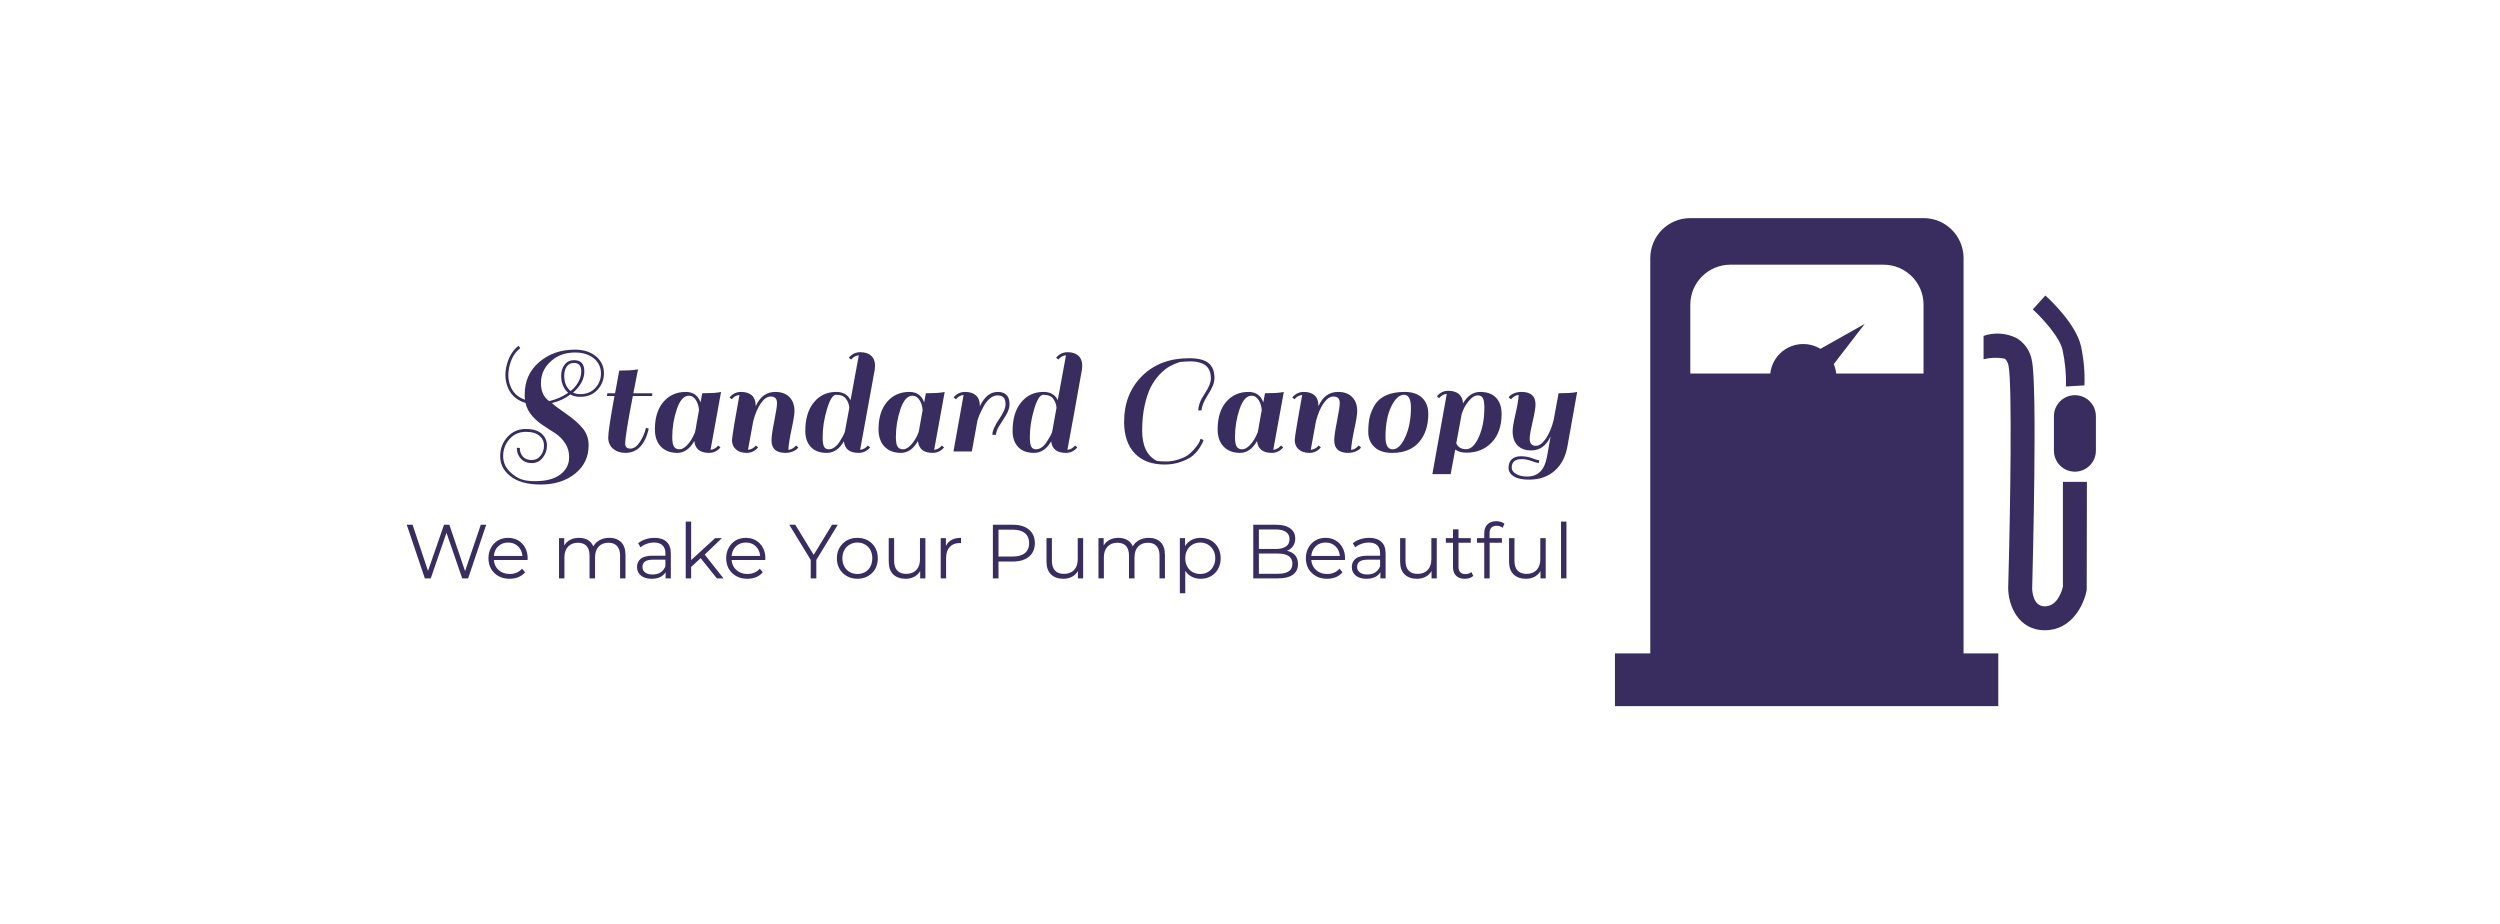 <svg xmlns="http://www.w3.org/2000/svg" version="1.1" xmlns:xlink="http://www.w3.org/1999/xlink" viewBox="0 0 18.705 6.914"><g transform="matrix(0.764,0,0,0.764,3.022,2.587)"><g transform="matrix(1,0,0,1,0,0)" clip-path="url(#SvgjsClipPath143550)"><g clip-path="url(#SvgjsClipPath143548a62c2ad8-470c-43a8-bf5b-2bd081467cc1)"><path d="M 11.86 3.013 L 15.614 3.013 L 15.614 3.529 L 11.86 3.529 Z" fill="#382d5e" transform="matrix(1,0,0,1,0,0)" fill-rule="nonzero"></path></g><g clip-path="url(#SvgjsClipPath143548a62c2ad8-470c-43a8-bf5b-2bd081467cc1)"><path d="M 14.884 -1.25 L 12.597 -1.25 C 12.381 -1.25 12.207 -1.075 12.206 -0.86 L 12.206 3.08 C 12.207 3.295 12.381 3.469 12.597 3.47 L 14.884 3.47 C 15.099 3.469 15.273 3.295 15.274 3.08 L 15.274 -0.86 C 15.273 -1.075 15.099 -1.25 14.884 -1.25 Z M 14.882 0.272 L 12.598 0.272 L 12.598 -0.403 C 12.599 -0.619 12.773 -0.793 12.989 -0.794 L 14.492 -0.794 C 14.707 -0.793 14.882 -0.619 14.882 -0.403 Z" fill="#382d5e" transform="matrix(1,0,0,1,0,0)" fill-rule="nonzero"></path></g><g clip-path="url(#SvgjsClipPath143548a62c2ad8-470c-43a8-bf5b-2bd081467cc1)"><path d="M 14.306 -0.214 L 13.842 0.047 L 13.911 0.128 L 13.981 0.208 L 14.306 -0.214 Z" fill="#382d5e" transform="matrix(1,0,0,1,0,0)" fill-rule="nonzero"></path></g><g clip-path="url(#SvgjsClipPath143548a62c2ad8-470c-43a8-bf5b-2bd081467cc1)"><path d="M 14.029 0.308 C 14.029 0.128 13.883 -0.017 13.704 -0.017 C 13.618 -0.017 13.535 0.017 13.474 0.078 C 13.413 0.139 13.379 0.222 13.379 0.308 C 13.379 0.347 13.386 0.386 13.4 0.423 L 14.007 0.423 C 14.021 0.386 14.029 0.347 14.029 0.308 Z" fill="#382d5e" transform="matrix(1,0,0,1,0,0)" fill-rule="nonzero"></path></g><g clip-path="url(#SvgjsClipPath143548a62c2ad8-470c-43a8-bf5b-2bd081467cc1)"><path d="M 16.07 2.786 C 15.807 2.786 15.711 2.538 15.711 2.371 C 15.733 1.587 15.751 0.364 15.714 0.193 C 15.703 0.143 15.682 0.13 15.675 0.126 C 15.607 0.113 15.537 0.115 15.47 0.132 L 15.47 -0.097 C 15.575 -0.133 15.69 -0.125 15.79 -0.077 C 15.871 -0.03 15.927 0.051 15.943 0.144 C 15.998 0.397 15.951 2.173 15.946 2.374 C 15.946 2.401 15.953 2.552 16.07 2.552 C 16.195 2.552 16.238 2.397 16.247 2.359 L 16.247 1.333 L 16.482 1.333 L 16.48 2.392 C 16.455 2.529 16.338 2.786 16.07 2.786 Z" fill="#382d5e" transform="matrix(1,0,0,1,0,0)" fill-rule="nonzero"></path></g><g clip-path="url(#SvgjsClipPath143548a62c2ad8-470c-43a8-bf5b-2bd081467cc1)"><path d="M 15.952 -0.356 L 16.075 -0.492 C 16.106 -0.465 16.375 -0.217 16.424 0.004 C 16.451 0.13 16.463 0.259 16.458 0.388 L 16.277 0.399 C 16.28 0.28 16.269 0.161 16.244 0.043 C 16.214 -0.095 16.023 -0.292 15.952 -0.356 Z" fill="#382d5e" transform="matrix(1,0,0,1,0,0)" fill-rule="nonzero"></path></g><g clip-path="url(#SvgjsClipPath143548a62c2ad8-470c-43a8-bf5b-2bd081467cc1)"><path d="M 16.159 1.028 L 16.159 0.69 C 16.159 0.576 16.251 0.484 16.364 0.484 L 16.364 0.484 C 16.478 0.484 16.57 0.576 16.57 0.69 L 16.57 1.028 C 16.57 1.141 16.478 1.233 16.364 1.233 L 16.364 1.233 C 16.251 1.233 16.159 1.141 16.159 1.028 Z" fill="#382d5e" transform="matrix(1,0,0,1,0,0)" fill-rule="nonzero"></path></g></g><g><path d="M 1.285 1.326 Q 1.443 1.326 1.53 1.262 Q 1.618 1.197 1.618 1.091 Q 1.618 1.014 1.58 0.956 Q 1.542 0.897 1.485 0.859 Q 1.428 0.821 1.368 0.783 Q 1.309 0.746 1.258 0.689 Q 1.207 0.632 1.191 0.56 Q 1.054 0.519 1.011 0.39 Q 0.994 0.341 0.994 0.287 Q 0.994 0.233 1.011 0.174 Q 1.045 0.059 1.123 2.220446049250313e-16 L 1.14 0.024 Q 1.069 0.075 1.038 0.183 Q 1.023 0.237 1.023 0.287 Q 1.023 0.336 1.038 0.381 Q 1.074 0.491 1.186 0.528 Q 1.183 0.512 1.183 0.477 Q 1.183 0.281 1.326 0.159 Q 1.468 0.038 1.674 0.038 Q 1.809 0.038 1.89 0.111 Q 1.959 0.176 1.959 0.269 Q 1.959 0.363 1.896 0.431 Q 1.833 0.5 1.726 0.5 Q 1.668 0.5 1.63 0.477 Q 1.554 0.536 1.449 0.561 Q 1.479 0.59 1.589 0.666 Q 1.699 0.743 1.754 0.812 Q 1.809 0.882 1.809 0.975 Q 1.809 1.146 1.676 1.253 Q 1.543 1.359 1.34 1.359 Q 1.137 1.359 1.033 1.269 Q 0.943 1.193 0.943 1.082 Q 0.943 0.972 1.014 0.893 Q 1.086 0.815 1.192 0.815 Q 1.299 0.815 1.35 0.862 Q 1.401 0.909 1.401 0.977 Q 1.401 1.044 1.359 1.097 Q 1.318 1.149 1.252 1.149 Q 1.186 1.149 1.147 1.107 Q 1.111 1.071 1.107 1.017 Q 1.105 1.002 1.107 0.999 L 1.135 1.001 Q 1.134 1.053 1.168 1.088 Q 1.197 1.119 1.251 1.119 Q 1.306 1.119 1.339 1.076 Q 1.372 1.034 1.372 0.977 Q 1.372 0.921 1.333 0.887 Q 1.29 0.843 1.194 0.843 Q 1.098 0.843 1.035 0.913 Q 0.972 0.983 0.972 1.081 Q 0.972 1.179 1.053 1.248 Q 1.101 1.29 1.151 1.308 Q 1.201 1.326 1.285 1.326 M 1.54 0.294 Q 1.54 0.228 1.574 0.185 Q 1.608 0.141 1.666 0.141 Q 1.767 0.141 1.767 0.251 Q 1.767 0.362 1.657 0.459 Q 1.69 0.474 1.726 0.474 Q 1.819 0.474 1.875 0.413 Q 1.93 0.353 1.93 0.271 Q 1.93 0.189 1.87 0.132 Q 1.797 0.066 1.677 0.066 Q 1.557 0.066 1.473 0.125 Q 1.342 0.218 1.342 0.365 Q 1.342 0.486 1.423 0.542 Q 1.524 0.519 1.609 0.461 Q 1.54 0.399 1.54 0.294 M 1.665 0.168 Q 1.62 0.168 1.595 0.203 Q 1.57 0.237 1.57 0.294 Q 1.57 0.392 1.632 0.443 Q 1.677 0.411 1.707 0.357 Q 1.737 0.303 1.737 0.251 Q 1.737 0.168 1.665 0.168 M 2.068 0.465 L 2.109 0.243 Q 2.22 0.243 2.274 0.234 L 2.293 0.23 Q 2.272 0.335 2.247 0.465 L 2.433 0.465 L 2.43 0.492 L 2.242 0.492 Q 2.167 0.879 2.167 0.959 Q 2.167 1.007 2.218 1.007 Q 2.269 1.007 2.311 0.942 Q 2.353 0.878 2.371 0.803 L 2.398 0.812 Q 2.343 1.049 2.169 1.049 Q 2.097 1.049 2.049 1.009 Q 2.001 0.969 2.001 0.898 Q 2.001 0.827 2.062 0.492 L 1.989 0.492 L 1.992 0.465 L 2.068 0.465 M 2.988 1.049 Q 2.856 1.049 2.844 0.933 Q 2.778 1.049 2.677 1.049 Q 2.577 1.049 2.517 0.988 Q 2.458 0.927 2.458 0.818 Q 2.458 0.647 2.542 0.549 Q 2.626 0.452 2.76 0.452 Q 2.869 0.452 2.905 0.555 Q 2.913 0.51 2.922 0.465 Q 3.033 0.465 3.087 0.456 L 3.106 0.452 L 3.003 1.019 Q 3.048 1.014 3.078 0.977 L 3.1 0.995 Q 3.055 1.049 2.988 1.049 M 2.645 0.988 Q 2.662 1.014 2.698 1.014 Q 2.734 1.014 2.772 0.975 Q 2.821 0.924 2.851 0.846 Q 2.856 0.827 2.868 0.752 Q 2.881 0.678 2.89 0.63 Q 2.886 0.573 2.859 0.531 Q 2.832 0.489 2.791 0.489 Q 2.718 0.489 2.673 0.62 Q 2.628 0.752 2.628 0.894 Q 2.628 0.962 2.645 0.988 M 3.765 1.019 Q 3.801 1.019 3.84 0.977 L 3.862 0.995 Q 3.852 1.016 3.816 1.032 Q 3.78 1.049 3.736 1.049 Q 3.6 1.049 3.6 0.926 Q 3.6 0.873 3.627 0.738 Q 3.654 0.603 3.654 0.561 Q 3.654 0.497 3.592 0.497 Q 3.543 0.497 3.497 0.561 Q 3.451 0.626 3.421 0.738 L 3.37 1.019 Q 3.417 1.014 3.447 0.977 L 3.469 0.995 Q 3.424 1.049 3.357 1.049 Q 3.289 1.049 3.251 1.014 Q 3.213 0.98 3.213 0.924 Q 3.213 0.903 3.237 0.759 L 3.286 0.482 Q 3.241 0.486 3.211 0.524 L 3.189 0.506 Q 3.234 0.452 3.302 0.452 Q 3.37 0.452 3.408 0.486 Q 3.445 0.521 3.445 0.584 L 3.445 0.593 Q 3.507 0.452 3.637 0.452 Q 3.726 0.452 3.775 0.502 Q 3.825 0.552 3.825 0.641 Q 3.825 0.687 3.796 0.82 Q 3.768 0.953 3.765 1.019 M 4.453 1.049 Q 4.321 1.049 4.309 0.936 Q 4.243 1.049 4.141 1.049 Q 4.039 1.049 3.985 0.991 Q 3.931 0.933 3.931 0.833 Q 3.931 0.656 4.015 0.554 Q 4.099 0.452 4.233 0.452 Q 4.309 0.452 4.351 0.498 Q 4.369 0.522 4.374 0.534 L 4.455 0.093 Q 4.41 0.098 4.38 0.135 L 4.357 0.117 Q 4.402 0.063 4.47 0.063 Q 4.539 0.063 4.576 0.098 Q 4.614 0.132 4.614 0.195 Q 4.614 0.207 4.611 0.234 Q 4.537 0.647 4.468 1.019 Q 4.513 1.014 4.543 0.977 L 4.566 0.995 Q 4.521 1.049 4.453 1.049 M 4.115 0.989 Q 4.129 1.014 4.16 1.014 Q 4.191 1.014 4.219 0.993 Q 4.248 0.972 4.267 0.939 Q 4.303 0.884 4.318 0.845 L 4.362 0.608 Q 4.359 0.56 4.33 0.52 Q 4.302 0.48 4.233 0.48 Q 4.185 0.48 4.143 0.621 Q 4.101 0.762 4.101 0.894 Q 4.101 0.963 4.115 0.989 M 5.178 1.049 Q 5.046 1.049 5.034 0.933 Q 4.968 1.049 4.867 1.049 Q 4.767 1.049 4.707 0.988 Q 4.648 0.927 4.648 0.818 Q 4.648 0.647 4.732 0.549 Q 4.816 0.452 4.95 0.452 Q 5.059 0.452 5.095 0.555 Q 5.103 0.51 5.112 0.465 Q 5.223 0.465 5.277 0.456 L 5.296 0.452 L 5.193 1.019 Q 5.238 1.014 5.268 0.977 L 5.29 0.995 Q 5.245 1.049 5.178 1.049 M 4.835 0.988 Q 4.852 1.014 4.888 1.014 Q 4.924 1.014 4.962 0.975 Q 5.011 0.924 5.041 0.846 Q 5.046 0.827 5.058 0.752 Q 5.071 0.678 5.08 0.63 Q 5.076 0.573 5.049 0.531 Q 5.022 0.489 4.981 0.489 Q 4.908 0.489 4.863 0.62 Q 4.818 0.752 4.818 0.894 Q 4.818 0.962 4.835 0.988 M 5.383 0.506 Q 5.428 0.452 5.496 0.452 Q 5.565 0.452 5.602 0.486 Q 5.64 0.521 5.64 0.584 L 5.64 0.593 Q 5.707 0.452 5.815 0.452 Q 5.931 0.452 5.931 0.572 Q 5.931 0.621 5.898 0.677 Q 5.865 0.732 5.832 0.782 Q 5.799 0.833 5.799 0.872 L 5.763 0.872 Q 5.763 0.816 5.827 0.722 Q 5.892 0.627 5.892 0.575 Q 5.892 0.524 5.871 0.505 Q 5.851 0.486 5.811 0.486 Q 5.772 0.486 5.733 0.521 Q 5.695 0.555 5.67 0.608 Q 5.629 0.686 5.616 0.735 L 5.616 0.737 L 5.562 1.035 L 5.382 1.035 L 5.481 0.482 Q 5.436 0.486 5.406 0.524 L 5.383 0.506 M 6.483 1.049 Q 6.351 1.049 6.339 0.936 Q 6.273 1.049 6.171 1.049 Q 6.069 1.049 6.015 0.991 Q 5.961 0.933 5.961 0.833 Q 5.961 0.656 6.045 0.554 Q 6.129 0.452 6.262 0.452 Q 6.339 0.452 6.381 0.498 Q 6.399 0.522 6.403 0.534 L 6.484 0.093 Q 6.439 0.098 6.409 0.135 L 6.387 0.117 Q 6.432 0.063 6.5 0.063 Q 6.568 0.063 6.606 0.098 Q 6.643 0.132 6.643 0.195 Q 6.643 0.207 6.64 0.234 Q 6.567 0.647 6.498 1.019 Q 6.543 1.014 6.573 0.977 L 6.595 0.995 Q 6.55 1.049 6.483 1.049 M 6.144 0.989 Q 6.159 1.014 6.189 1.014 Q 6.22 1.014 6.249 0.993 Q 6.277 0.972 6.297 0.939 Q 6.333 0.884 6.348 0.845 L 6.391 0.608 Q 6.388 0.56 6.36 0.52 Q 6.331 0.48 6.262 0.48 Q 6.214 0.48 6.172 0.621 Q 6.13 0.762 6.13 0.894 Q 6.13 0.963 6.144 0.989 M 7.23 0.831 Q 7.23 1.056 7.375 1.128 Q 7.411 1.133 7.47 1.133 Q 7.53 1.133 7.596 1.11 Q 7.662 1.088 7.698 1.055 Q 7.774 0.984 7.794 0.933 L 7.801 0.911 L 7.831 0.923 Q 7.821 0.957 7.791 1.002 Q 7.761 1.047 7.722 1.079 Q 7.684 1.11 7.611 1.136 Q 7.539 1.163 7.45 1.163 Q 7.261 1.163 7.157 1.053 Q 7.053 0.944 7.053 0.744 Q 7.053 0.473 7.228 0.297 Q 7.404 0.122 7.689 0.122 Q 7.821 0.122 7.879 0.169 Q 7.938 0.216 7.938 0.317 Q 7.938 0.384 7.872 0.483 Q 7.812 0.579 7.812 0.633 L 7.779 0.633 Q 7.779 0.603 7.791 0.569 Q 7.803 0.534 7.812 0.519 Q 7.821 0.504 7.845 0.465 Q 7.903 0.377 7.903 0.32 Q 7.903 0.2 7.804 0.168 Q 7.758 0.153 7.707 0.153 Q 7.656 0.153 7.599 0.159 Q 7.546 0.176 7.499 0.202 Q 7.452 0.228 7.401 0.281 Q 7.35 0.335 7.314 0.405 Q 7.278 0.476 7.254 0.586 Q 7.23 0.696 7.23 0.831 M 8.499 1.049 Q 8.367 1.049 8.355 0.933 Q 8.289 1.049 8.188 1.049 Q 8.088 1.049 8.028 0.988 Q 7.969 0.927 7.969 0.818 Q 7.969 0.647 8.053 0.549 Q 8.137 0.452 8.271 0.452 Q 8.38 0.452 8.416 0.555 Q 8.424 0.51 8.433 0.465 Q 8.544 0.465 8.598 0.456 L 8.617 0.452 L 8.514 1.019 Q 8.559 1.014 8.589 0.977 L 8.611 0.995 Q 8.566 1.049 8.499 1.049 M 8.156 0.988 Q 8.173 1.014 8.209 1.014 Q 8.245 1.014 8.283 0.975 Q 8.332 0.924 8.362 0.846 Q 8.367 0.827 8.379 0.752 Q 8.392 0.678 8.401 0.63 Q 8.397 0.573 8.37 0.531 Q 8.343 0.489 8.302 0.489 Q 8.229 0.489 8.184 0.62 Q 8.139 0.752 8.139 0.894 Q 8.139 0.962 8.156 0.988 M 9.276 1.019 Q 9.312 1.019 9.351 0.977 L 9.373 0.995 Q 9.363 1.016 9.327 1.032 Q 9.291 1.049 9.247 1.049 Q 9.111 1.049 9.111 0.926 Q 9.111 0.873 9.138 0.738 Q 9.165 0.603 9.165 0.561 Q 9.165 0.497 9.103 0.497 Q 9.054 0.497 9.008 0.561 Q 8.962 0.626 8.932 0.738 L 8.881 1.019 Q 8.928 1.014 8.958 0.977 L 8.98 0.995 Q 8.935 1.049 8.868 1.049 Q 8.8 1.049 8.762 1.014 Q 8.724 0.98 8.724 0.924 Q 8.724 0.903 8.748 0.759 L 8.797 0.482 Q 8.752 0.486 8.722 0.524 L 8.7 0.506 Q 8.745 0.452 8.813 0.452 Q 8.881 0.452 8.919 0.486 Q 8.956 0.521 8.956 0.584 L 8.956 0.593 Q 9.018 0.452 9.148 0.452 Q 9.237 0.452 9.286 0.502 Q 9.336 0.552 9.336 0.641 Q 9.336 0.687 9.307 0.82 Q 9.279 0.953 9.276 1.019 M 9.504 0.991 Q 9.444 0.933 9.444 0.845 Q 9.444 0.758 9.459 0.695 Q 9.475 0.633 9.511 0.575 Q 9.547 0.518 9.62 0.485 Q 9.693 0.452 9.801 0.452 Q 9.91 0.452 9.971 0.509 Q 10.032 0.567 10.032 0.668 Q 10.032 0.839 9.941 0.944 Q 9.85 1.049 9.679 1.049 Q 9.564 1.049 9.504 0.991 M 9.613 0.894 Q 9.613 1.014 9.683 1.014 Q 9.753 1.014 9.807 0.893 Q 9.862 0.773 9.862 0.606 Q 9.862 0.48 9.794 0.48 Q 9.726 0.48 9.669 0.595 Q 9.613 0.71 9.613 0.894 M 10.405 1.047 Q 10.336 1.047 10.296 1.016 L 10.251 1.257 L 10.072 1.257 L 10.213 0.471 Q 10.168 0.476 10.138 0.513 L 10.116 0.495 Q 10.161 0.441 10.227 0.441 Q 10.294 0.441 10.332 0.473 Q 10.369 0.506 10.372 0.564 Q 10.438 0.452 10.54 0.452 Q 10.642 0.452 10.696 0.509 Q 10.75 0.567 10.75 0.668 Q 10.75 0.845 10.654 0.946 Q 10.558 1.047 10.405 1.047 M 10.306 0.956 Q 10.332 1.013 10.403 1.013 Q 10.474 1.013 10.527 0.893 Q 10.581 0.773 10.581 0.606 Q 10.581 0.537 10.566 0.512 Q 10.552 0.486 10.515 0.486 Q 10.477 0.486 10.437 0.531 Q 10.398 0.576 10.38 0.616 Q 10.362 0.656 10.362 0.662 L 10.36 0.662 L 10.306 0.956 M 10.917 0.482 Q 10.881 0.482 10.842 0.524 L 10.819 0.506 Q 10.83 0.485 10.866 0.468 Q 10.902 0.452 10.945 0.452 Q 11.082 0.452 11.082 0.575 Q 11.082 0.627 11.053 0.746 Q 11.025 0.866 11.025 0.908 Q 11.025 0.98 11.085 0.98 Q 11.134 0.98 11.181 0.912 Q 11.229 0.845 11.259 0.731 L 11.308 0.465 Q 11.419 0.465 11.47 0.456 L 11.49 0.452 L 11.395 0.983 Q 11.368 1.137 11.27 1.224 Q 11.172 1.311 11.016 1.311 Q 10.921 1.311 10.869 1.279 Q 10.818 1.247 10.818 1.195 Q 10.818 1.143 10.849 1.112 Q 10.881 1.082 10.938 1.082 Q 10.996 1.082 11.046 1.1 Q 11.095 1.119 11.118 1.122 L 11.115 1.149 Q 11.089 1.146 11.041 1.128 Q 10.993 1.11 10.946 1.11 Q 10.899 1.11 10.874 1.131 Q 10.849 1.152 10.849 1.192 Q 10.849 1.232 10.893 1.256 Q 10.936 1.281 11.001 1.281 Q 11.157 1.281 11.193 1.094 L 11.23 0.887 Q 11.167 1.025 11.04 1.025 Q 10.953 1.025 10.905 0.975 Q 10.858 0.926 10.858 0.836 Q 10.858 0.789 10.886 0.668 Q 10.914 0.548 10.917 0.482" fill="#382d5e" fill-rule="nonzero"></path></g><g><path d="M 0.806 1.753 L 0.629 2.278 L 0.571 2.278 L 0.417 1.831 L 0.263 2.278 L 0.205 2.278 L 0.028 1.753 L 0.085 1.753 L 0.236 2.205 L 0.393 1.753 L 0.445 1.753 L 0.599 2.207 L 0.753 1.753 L 0.806 1.753 M 1.211 2.098 L 0.881 2.098 Q 0.885 2.159 0.928 2.197 Q 0.971 2.235 1.036 2.235 Q 1.073 2.235 1.104 2.222 Q 1.134 2.209 1.157 2.183 L 1.187 2.218 Q 1.161 2.249 1.121 2.266 Q 1.082 2.282 1.035 2.282 Q 0.974 2.282 0.927 2.256 Q 0.88 2.23 0.854 2.185 Q 0.828 2.139 0.828 2.081 Q 0.828 2.023 0.853 1.978 Q 0.878 1.932 0.922 1.906 Q 0.966 1.881 1.02 1.881 Q 1.075 1.881 1.119 1.906 Q 1.162 1.932 1.187 1.977 Q 1.212 2.023 1.212 2.081 L 1.211 2.098 M 0.925 1.963 Q 0.886 1.999 0.881 2.058 L 1.161 2.058 Q 1.155 1.999 1.117 1.963 Q 1.078 1.927 1.02 1.927 Q 0.963 1.927 0.925 1.963 M 2.128 1.924 Q 2.17 1.966 2.17 2.05 L 2.17 2.278 L 2.117 2.278 L 2.117 2.055 Q 2.117 1.993 2.087 1.961 Q 2.058 1.929 2.004 1.929 Q 1.942 1.929 1.907 1.967 Q 1.872 2.005 1.872 2.071 L 1.872 2.278 L 1.818 2.278 L 1.818 2.055 Q 1.818 1.993 1.789 1.961 Q 1.759 1.929 1.704 1.929 Q 1.644 1.929 1.608 1.967 Q 1.572 2.005 1.572 2.071 L 1.572 2.278 L 1.519 2.278 L 1.519 1.884 L 1.57 1.884 L 1.57 1.956 Q 1.591 1.92 1.629 1.9 Q 1.666 1.881 1.715 1.881 Q 1.764 1.881 1.801 1.902 Q 1.837 1.923 1.855 1.964 Q 1.877 1.925 1.918 1.903 Q 1.959 1.881 2.011 1.881 Q 2.085 1.881 2.128 1.924 M 2.573 1.92 Q 2.614 1.958 2.614 2.034 L 2.614 2.278 L 2.563 2.278 L 2.563 2.217 Q 2.545 2.248 2.51 2.265 Q 2.475 2.282 2.427 2.282 Q 2.361 2.282 2.322 2.251 Q 2.283 2.219 2.283 2.167 Q 2.283 2.117 2.319 2.086 Q 2.356 2.056 2.435 2.056 L 2.561 2.056 L 2.561 2.032 Q 2.561 1.981 2.532 1.954 Q 2.504 1.927 2.449 1.927 Q 2.411 1.927 2.377 1.94 Q 2.342 1.952 2.318 1.974 L 2.294 1.934 Q 2.324 1.909 2.366 1.895 Q 2.408 1.881 2.454 1.881 Q 2.531 1.881 2.573 1.92 M 2.513 2.22 Q 2.545 2.199 2.561 2.16 L 2.561 2.095 L 2.437 2.095 Q 2.336 2.095 2.336 2.166 Q 2.336 2.2 2.362 2.22 Q 2.388 2.24 2.435 2.24 Q 2.48 2.24 2.513 2.22 M 2.906 2.08 L 2.813 2.166 L 2.813 2.278 L 2.76 2.278 L 2.76 1.722 L 2.813 1.722 L 2.813 2.099 L 3.048 1.884 L 3.114 1.884 L 2.946 2.045 L 3.13 2.278 L 3.065 2.278 L 2.906 2.08 M 3.539 2.098 L 3.209 2.098 Q 3.214 2.159 3.257 2.197 Q 3.299 2.235 3.365 2.235 Q 3.401 2.235 3.432 2.222 Q 3.463 2.209 3.485 2.183 L 3.515 2.218 Q 3.489 2.249 3.45 2.266 Q 3.41 2.282 3.363 2.282 Q 3.302 2.282 3.255 2.256 Q 3.209 2.23 3.182 2.185 Q 3.156 2.139 3.156 2.081 Q 3.156 2.023 3.181 1.978 Q 3.206 1.932 3.25 1.906 Q 3.294 1.881 3.349 1.881 Q 3.404 1.881 3.447 1.906 Q 3.491 1.932 3.515 1.977 Q 3.54 2.023 3.54 2.081 L 3.539 2.098 M 3.253 1.963 Q 3.215 1.999 3.209 2.058 L 3.489 2.058 Q 3.484 1.999 3.445 1.963 Q 3.407 1.927 3.349 1.927 Q 3.292 1.927 3.253 1.963 M 4.039 2.097 L 4.039 2.278 L 3.984 2.278 L 3.984 2.097 L 3.774 1.753 L 3.833 1.753 L 4.013 2.048 L 4.193 1.753 L 4.249 1.753 L 4.039 2.097 M 4.338 2.256 Q 4.293 2.23 4.266 2.185 Q 4.24 2.139 4.24 2.081 Q 4.24 2.023 4.266 1.978 Q 4.293 1.932 4.338 1.906 Q 4.384 1.881 4.441 1.881 Q 4.498 1.881 4.544 1.906 Q 4.59 1.932 4.616 1.978 Q 4.641 2.023 4.641 2.081 Q 4.641 2.139 4.616 2.185 Q 4.59 2.23 4.544 2.256 Q 4.498 2.282 4.441 2.282 Q 4.384 2.282 4.338 2.256 M 4.517 2.216 Q 4.55 2.197 4.569 2.161 Q 4.587 2.126 4.587 2.081 Q 4.587 2.036 4.569 2.001 Q 4.55 1.966 4.517 1.947 Q 4.483 1.927 4.441 1.927 Q 4.399 1.927 4.366 1.947 Q 4.332 1.966 4.313 2.001 Q 4.294 2.036 4.294 2.081 Q 4.294 2.126 4.313 2.161 Q 4.332 2.197 4.366 2.216 Q 4.399 2.235 4.441 2.235 Q 4.483 2.235 4.517 2.216 M 5.107 1.884 L 5.107 2.278 L 5.056 2.278 L 5.056 2.206 Q 5.035 2.242 4.998 2.262 Q 4.961 2.282 4.914 2.282 Q 4.837 2.282 4.792 2.239 Q 4.748 2.196 4.748 2.113 L 4.748 1.884 L 4.801 1.884 L 4.801 2.107 Q 4.801 2.17 4.832 2.202 Q 4.862 2.234 4.919 2.234 Q 4.982 2.234 5.018 2.196 Q 5.054 2.158 5.054 2.091 L 5.054 1.884 L 5.107 1.884 M 5.364 1.901 Q 5.401 1.881 5.456 1.881 L 5.456 1.933 L 5.443 1.932 Q 5.381 1.932 5.346 1.97 Q 5.31 2.008 5.31 2.077 L 5.31 2.278 L 5.257 2.278 L 5.257 1.884 L 5.308 1.884 L 5.308 1.961 Q 5.327 1.921 5.364 1.901 M 6.122 1.801 Q 6.179 1.849 6.179 1.933 Q 6.179 2.017 6.122 2.065 Q 6.065 2.113 5.964 2.113 L 5.823 2.113 L 5.823 2.278 L 5.768 2.278 L 5.768 1.753 L 5.964 1.753 Q 6.065 1.753 6.122 1.801 M 6.082 2.03 Q 6.123 1.996 6.123 1.933 Q 6.123 1.87 6.082 1.836 Q 6.041 1.801 5.963 1.801 L 5.823 1.801 L 5.823 2.064 L 5.963 2.064 Q 6.041 2.064 6.082 2.03 M 6.652 1.884 L 6.652 2.278 L 6.601 2.278 L 6.601 2.206 Q 6.58 2.242 6.543 2.262 Q 6.506 2.282 6.459 2.282 Q 6.382 2.282 6.337 2.239 Q 6.293 2.196 6.293 2.113 L 6.293 1.884 L 6.346 1.884 L 6.346 2.107 Q 6.346 2.17 6.377 2.202 Q 6.407 2.234 6.464 2.234 Q 6.527 2.234 6.563 2.196 Q 6.599 2.158 6.599 2.091 L 6.599 1.884 L 6.652 1.884 M 7.411 1.924 Q 7.453 1.966 7.453 2.05 L 7.453 2.278 L 7.4 2.278 L 7.4 2.055 Q 7.4 1.993 7.37 1.961 Q 7.341 1.929 7.287 1.929 Q 7.225 1.929 7.19 1.967 Q 7.155 2.005 7.155 2.071 L 7.155 2.278 L 7.101 2.278 L 7.101 2.055 Q 7.101 1.993 7.072 1.961 Q 7.042 1.929 6.987 1.929 Q 6.927 1.929 6.891 1.967 Q 6.855 2.005 6.855 2.071 L 6.855 2.278 L 6.802 2.278 L 6.802 1.884 L 6.853 1.884 L 6.853 1.956 Q 6.874 1.92 6.912 1.9 Q 6.949 1.881 6.998 1.881 Q 7.047 1.881 7.084 1.902 Q 7.12 1.923 7.138 1.964 Q 7.16 1.925 7.201 1.903 Q 7.242 1.881 7.294 1.881 Q 7.368 1.881 7.411 1.924 M 7.903 1.906 Q 7.948 1.931 7.973 1.977 Q 7.999 2.023 7.999 2.081 Q 7.999 2.14 7.973 2.186 Q 7.948 2.232 7.903 2.257 Q 7.859 2.282 7.802 2.282 Q 7.754 2.282 7.716 2.262 Q 7.677 2.242 7.652 2.204 L 7.652 2.424 L 7.599 2.424 L 7.599 1.884 L 7.65 1.884 L 7.65 1.962 Q 7.674 1.923 7.713 1.902 Q 7.753 1.881 7.802 1.881 Q 7.858 1.881 7.903 1.906 M 7.874 2.216 Q 7.907 2.197 7.926 2.161 Q 7.946 2.126 7.946 2.081 Q 7.946 2.036 7.926 2.001 Q 7.907 1.966 7.874 1.947 Q 7.84 1.927 7.799 1.927 Q 7.757 1.927 7.723 1.947 Q 7.69 1.966 7.671 2.001 Q 7.652 2.036 7.652 2.081 Q 7.652 2.126 7.671 2.161 Q 7.69 2.197 7.723 2.216 Q 7.757 2.235 7.799 2.235 Q 7.84 2.235 7.874 2.216 M 8.728 2.052 Q 8.756 2.086 8.756 2.138 Q 8.756 2.206 8.706 2.242 Q 8.657 2.278 8.559 2.278 L 8.318 2.278 L 8.318 1.753 L 8.544 1.753 Q 8.632 1.753 8.68 1.789 Q 8.729 1.824 8.729 1.888 Q 8.729 1.932 8.707 1.962 Q 8.686 1.993 8.648 2.008 Q 8.7 2.019 8.728 2.052 M 8.373 1.799 L 8.373 1.99 L 8.54 1.99 Q 8.604 1.99 8.639 1.965 Q 8.673 1.941 8.673 1.894 Q 8.673 1.848 8.639 1.824 Q 8.604 1.799 8.54 1.799 L 8.373 1.799 M 8.665 2.209 Q 8.701 2.185 8.701 2.134 Q 8.701 2.035 8.558 2.035 L 8.373 2.035 L 8.373 2.233 L 8.558 2.233 Q 8.629 2.233 8.665 2.209 M 9.216 2.098 L 8.886 2.098 Q 8.891 2.159 8.934 2.197 Q 8.976 2.235 9.042 2.235 Q 9.078 2.235 9.109 2.222 Q 9.14 2.209 9.162 2.183 L 9.192 2.218 Q 9.166 2.249 9.127 2.266 Q 9.087 2.282 9.04 2.282 Q 8.979 2.282 8.933 2.256 Q 8.886 2.23 8.859 2.185 Q 8.833 2.139 8.833 2.081 Q 8.833 2.023 8.858 1.978 Q 8.883 1.932 8.927 1.906 Q 8.971 1.881 9.026 1.881 Q 9.081 1.881 9.124 1.906 Q 9.168 1.932 9.192 1.977 Q 9.217 2.023 9.217 2.081 L 9.216 2.098 M 8.93 1.963 Q 8.892 1.999 8.886 2.058 L 9.166 2.058 Q 9.161 1.999 9.122 1.963 Q 9.084 1.927 9.026 1.927 Q 8.969 1.927 8.93 1.963 M 9.572 1.92 Q 9.614 1.958 9.614 2.034 L 9.614 2.278 L 9.563 2.278 L 9.563 2.217 Q 9.545 2.248 9.51 2.265 Q 9.475 2.282 9.427 2.282 Q 9.361 2.282 9.322 2.251 Q 9.283 2.219 9.283 2.167 Q 9.283 2.117 9.319 2.086 Q 9.356 2.056 9.435 2.056 L 9.56 2.056 L 9.56 2.032 Q 9.56 1.981 9.532 1.954 Q 9.503 1.927 9.449 1.927 Q 9.411 1.927 9.377 1.94 Q 9.342 1.952 9.317 1.974 L 9.293 1.934 Q 9.323 1.909 9.365 1.895 Q 9.407 1.881 9.454 1.881 Q 9.531 1.881 9.572 1.92 M 9.512 2.22 Q 9.545 2.199 9.56 2.16 L 9.56 2.095 L 9.437 2.095 Q 9.335 2.095 9.335 2.166 Q 9.335 2.2 9.362 2.22 Q 9.388 2.24 9.435 2.24 Q 9.48 2.24 9.512 2.22 M 10.115 1.884 L 10.115 2.278 L 10.064 2.278 L 10.064 2.206 Q 10.043 2.242 10.006 2.262 Q 9.969 2.282 9.922 2.282 Q 9.845 2.282 9.8 2.239 Q 9.756 2.196 9.756 2.113 L 9.756 1.884 L 9.809 1.884 L 9.809 2.107 Q 9.809 2.17 9.84 2.202 Q 9.87 2.234 9.927 2.234 Q 9.99 2.234 10.026 2.196 Q 10.062 2.158 10.062 2.091 L 10.062 1.884 L 10.115 1.884 M 10.473 2.254 Q 10.458 2.268 10.436 2.275 Q 10.414 2.282 10.39 2.282 Q 10.334 2.282 10.304 2.252 Q 10.274 2.222 10.274 2.167 L 10.274 1.929 L 10.204 1.929 L 10.204 1.884 L 10.274 1.884 L 10.274 1.798 L 10.328 1.798 L 10.328 1.884 L 10.448 1.884 L 10.448 1.929 L 10.328 1.929 L 10.328 2.164 Q 10.328 2.2 10.345 2.218 Q 10.363 2.236 10.396 2.236 Q 10.412 2.236 10.428 2.231 Q 10.443 2.226 10.454 2.216 L 10.473 2.254 M 10.649 1.782 Q 10.632 1.801 10.632 1.837 L 10.632 1.884 L 10.753 1.884 L 10.753 1.929 L 10.633 1.929 L 10.633 2.278 L 10.58 2.278 L 10.58 1.929 L 10.509 1.929 L 10.509 1.884 L 10.58 1.884 L 10.58 1.835 Q 10.58 1.781 10.611 1.75 Q 10.642 1.718 10.699 1.718 Q 10.722 1.718 10.743 1.725 Q 10.764 1.731 10.778 1.743 L 10.76 1.783 Q 10.737 1.763 10.701 1.763 Q 10.667 1.763 10.649 1.782 M 11.182 1.884 L 11.182 2.278 L 11.131 2.278 L 11.131 2.206 Q 11.11 2.242 11.073 2.262 Q 11.036 2.282 10.989 2.282 Q 10.912 2.282 10.867 2.239 Q 10.823 2.196 10.823 2.113 L 10.823 1.884 L 10.876 1.884 L 10.876 2.107 Q 10.876 2.17 10.907 2.202 Q 10.937 2.234 10.994 2.234 Q 11.057 2.234 11.093 2.196 Q 11.129 2.158 11.129 2.091 L 11.129 1.884 L 11.182 1.884 M 11.332 1.722 L 11.385 1.722 L 11.385 2.278 L 11.332 2.278 L 11.332 1.722" fill="#382d5e" fill-rule="nonzero"></path></g></g><defs><clipPath id="SvgjsClipPath143550"><path d="M 11.86 -1.25 h 4.71 v 4.779 h -4.71 Z"></path></clipPath><clipPath id="SvgjsClipPath143548a62c2ad8-470c-43a8-bf5b-2bd081467cc1"><path d="M 11.86 -1.25 L 16.57 -1.25 L 16.57 3.529 L 11.86 3.529 Z"></path></clipPath></defs></svg>